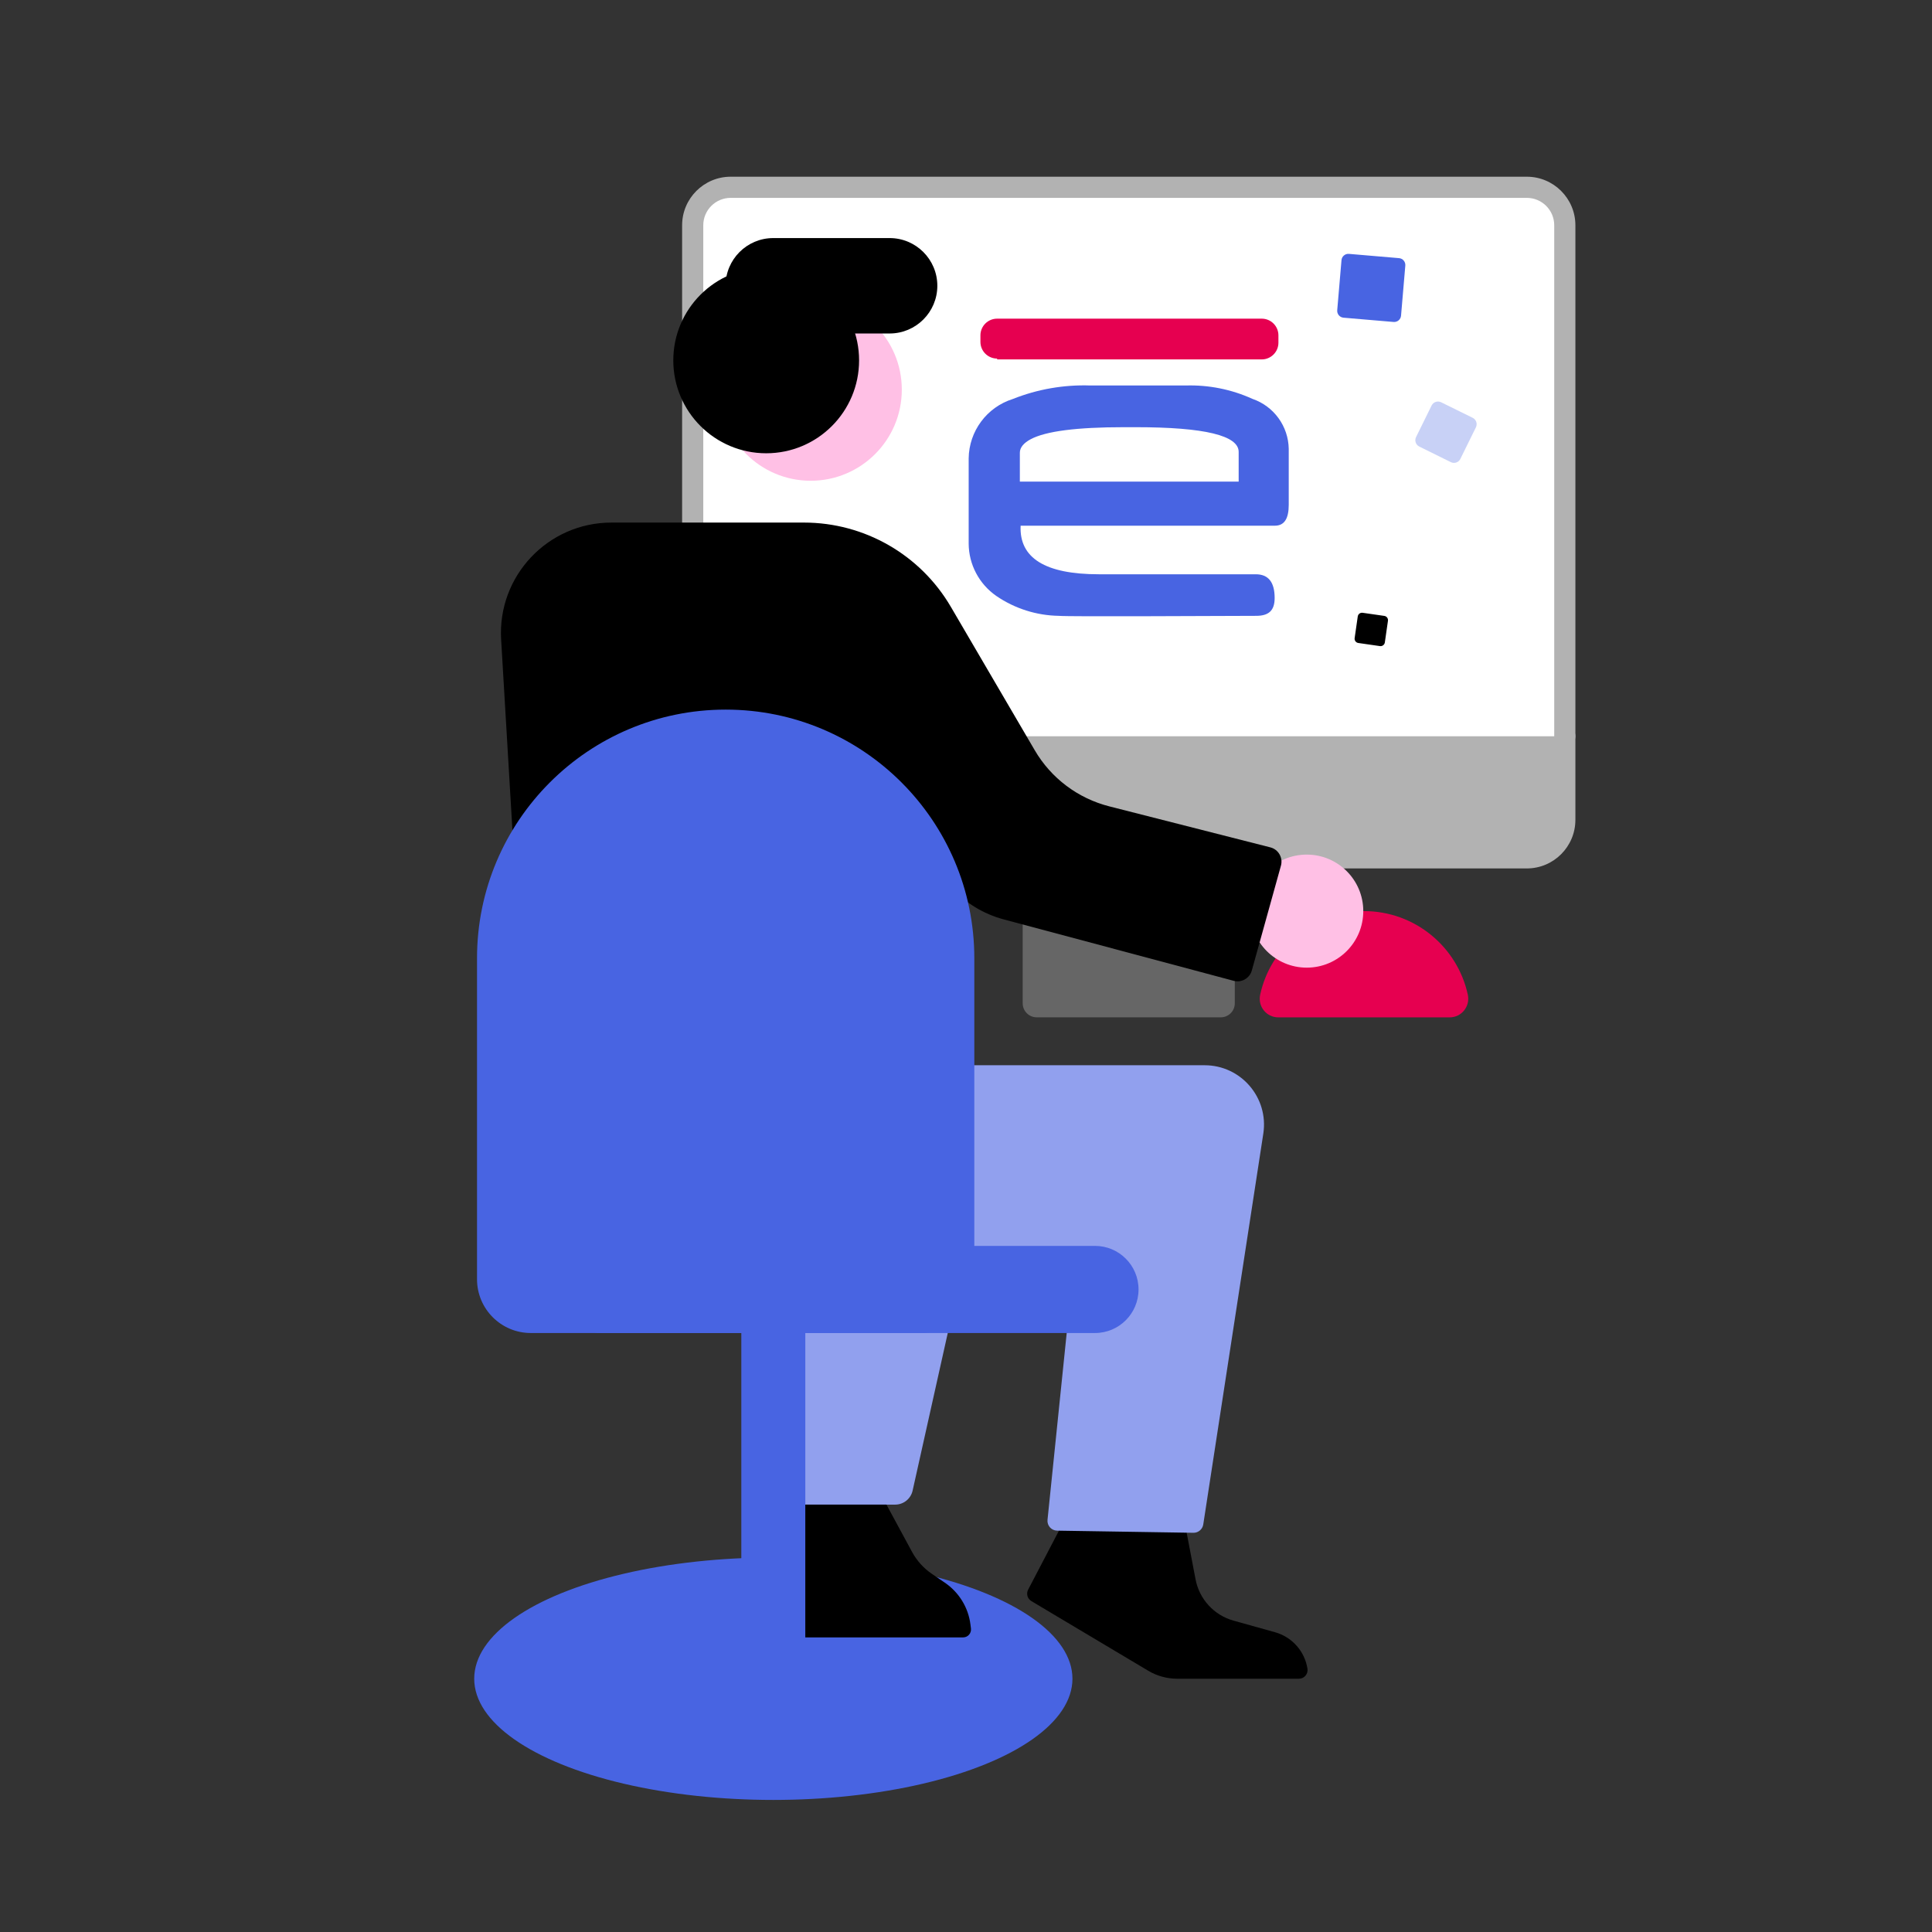 <?xml version="1.0" encoding="utf-8"?>
<!-- Generator: Adobe Illustrator 27.7.0, SVG Export Plug-In . SVG Version: 6.00 Build 0)  -->
<svg version="1.1" id="Ebene_1" xmlns="http://www.w3.org/2000/svg" xmlns:xlink="http://www.w3.org/1999/xlink" x="0px" y="0px"
	 viewBox="0 0 620 620" style="enable-background:new 0 0 620 620;" xml:space="preserve">
<rect x="0" y="0" width="620" height="620" fill="#333333" stroke="none"/>
<style type="text/css">
	.st0{fill:#4864E2;}
	.st1{fill:#91A0EE;}
	.st2{fill:#BABAC7;}
	.st3{fill:#666666;}
	.st4{fill:#FFFFFF;}
	.st5{fill:#B2B2B2;}
	.st6{fill:#E60050;}
	.st7{fill:#C8D1F6;}
	.st8{fill:#FFC0E5;}
</style>
<g>
	<ellipse class="st0" cx="248.17" cy="538.72" rx="95.99" ry="38.9"/>
</g>
<g>
	<path d="M409.17,523.8l-13.32-3.72c-6.24-1.74-10.96-6.87-12.18-13.24l-2.94-15.4l-34.66-12.18l-16.13,30.88
		c-0.68,1.3-0.23,2.91,1.04,3.67l37.5,22.35c2.81,1.68,6.02,2.56,9.29,2.56h39.07c1.7,0,3-1.52,2.74-3.2l0,0
		C418.71,529.91,414.64,525.33,409.17,523.8z"/>
</g>
<g>
	<path class="st1" d="M322.45,345.73h-81.24l0.63,137.12h45.42c2.69,0,5.03-1.87,5.61-4.5L322.45,345.73z"/>
</g>
<g>
	<path class="st1" d="M244.16,341.85h142.42c11.67,0,20.6,10.4,18.83,21.94l-19.27,125.43c-0.24,1.55-1.59,2.69-3.16,2.67
		l-43.74-0.69c-1.85-0.03-3.27-1.63-3.08-3.47l8.91-86.73l-100.92-0.07V341.85z"/>
</g>
<g>
	<path d="M284.47,482.84h-36.73l-2.69,39.91c-0.1,1.47,1.06,2.71,2.54,2.71h61.48c1.53,0,2.71-1.34,2.52-2.86l-0.16-1.28
		c-0.68-5.44-3.67-10.32-8.21-13.41l-4.13-2.81c-2.68-1.82-4.88-4.26-6.42-7.11L284.47,482.84z"/>
</g>
<g>
	<g id="Linie_137_00000155828041455618032450000004456985366032050342_">
		<path class="st2" d="M502.16,239.67H222.29c-1.88,0-3.4-1.52-3.4-3.4s1.52-3.4,3.4-3.4h279.87c1.88,0,3.4,1.52,3.4,3.4
			S504.04,239.67,502.16,239.67z"/>
	</g>
	<g id="Rechteck_290_00000081642417330001106860000000485253221102139545_">
		<path class="st3" d="M332.69,275.29h59.07c2.49,0,4.5,2.02,4.5,4.5v42.18c0,2.49-2.02,4.5-4.5,4.5h-59.07
			c-2.49,0-4.5-2.02-4.5-4.5V279.8C328.19,277.31,330.21,275.29,332.69,275.29z"/>
	</g>
	<g id="Rechteck_291_00000079478698854590227100000003137517895763920546_">
		<path class="st4" d="M234.48,60.11h255.5c6.73,0,12.19,5.46,12.19,12.19v190.81c0,6.73-5.46,12.19-12.19,12.19h-255.5
			c-6.73,0-12.19-5.46-12.19-12.19V72.29C222.29,65.56,227.75,60.11,234.48,60.11z"/>
		<path class="st5" d="M489.98,278.69h-255.5c-8.59,0-15.58-6.99-15.58-15.58V72.29c0-8.59,6.99-15.58,15.58-15.58h255.5
			c8.59,0,15.58,6.99,15.58,15.58v190.81C505.56,271.7,498.57,278.69,489.98,278.69z M234.48,63.5c-4.85,0-8.79,3.94-8.79,8.79
			v190.81c0,4.85,3.94,8.79,8.79,8.79h255.5c4.85,0,8.79-3.94,8.79-8.79V72.29c0-4.85-3.94-8.79-8.79-8.79H234.48z"/>
	</g>
	<g id="Pfad_1307_00000044876129042974280810000000027053557941559716_">
		<path class="st5" d="M489.98,275.29h-255.5c-6.73,0-12.19-5.46-12.19-12.19v-26.83h279.87v26.84
			C502.16,269.84,496.71,275.29,489.98,275.29z"/>
	</g>
	<g>
		<g>
			<path class="st6" d="M319.99,115.34l84.91,0c2.96,0,5.36-2.4,5.36-5.36v-2.36c0-2.96-2.4-5.36-5.36-5.36l-84.91,0
				c-2.96,0-5.36,2.4-5.36,5.36v2.09c0,2.96,2.4,5.36,5.36,5.36"/>
		</g>
		<g>
			<path class="st0" d="M413.57,144.06V162c0,4.5-1.45,6.7-4.45,6.7h-81.59c-0.48,10.34,7.82,15.59,25.12,15.59h50.35
				c4.02,0,6.05,2.52,6.05,7.61c0,4.12-1.98,5.73-5.95,5.73c-10.71,0-59.84,0.32-63.32,0c-7.16-0.12-14.13-2.33-20.03-6.37
				c-5.53-3.82-8.86-10.1-8.89-16.82v-27.32c0.1-8.74,5.8-16.43,14.14-19.07c7.93-3.16,16.43-4.64,24.96-4.34l30.53,0
				c7.38-0.23,14.71,1.24,21.43,4.29C408.81,130.37,413.46,136.79,413.57,144.06z M397.5,154.77L397.5,154.77v-9.64
				c0.16-5.36-10.93-8.04-33.05-8.04h-3.8c-15.21,0-25.07,1.29-29.89,3.86l0,0c-2.2,1.18-3.48,2.62-3.48,4.34v9.27l70.44,0
				L397.5,154.77z"/>
		</g>
	</g>
	<g>
		<path class="st0" d="M447.21,103.32l-16.06-1.37c-1.22-0.1-2.13-1.18-2.02-2.4l1.37-16.06c0.1-1.22,1.18-2.13,2.4-2.02l16.06,1.37
			c1.22,0.1,2.13,1.18,2.02,2.4l-1.37,16.06C449.51,102.52,448.43,103.43,447.21,103.32z"/>
	</g>
	<g>
		<path class="st7" d="M465.6,148.31l-10.13-5c-1.13-0.56-1.59-1.92-1.04-3.05l4.99-10.13c0.56-1.13,1.92-1.59,3.05-1.04l10.13,4.99
			c1.13,0.56,1.59,1.92,1.04,3.05l-4.99,10.13C468.1,148.4,466.73,148.87,465.6,148.31z"/>
	</g>
	<g>
		<path d="M442.84,207.34l-6.95-1c-0.76-0.11-1.28-0.81-1.17-1.57l1-6.95c0.11-0.76,0.81-1.28,1.57-1.17l6.95,1
			c0.76,0.11,1.28,0.81,1.17,1.57l-1,6.95C444.3,206.92,443.59,207.45,442.84,207.34z"/>
	</g>
</g>
<g>
	<path class="st6" d="M410.21,326.48h55.01c3.82,0,6.63-3.54,5.82-7.27c-3.33-15.34-16.98-26.83-33.32-26.83
		c-16.34,0-29.99,11.49-33.32,26.83C403.58,322.95,406.39,326.48,410.21,326.48z"/>
</g>
<g>
	<circle class="st8" cx="419.35" cy="292.39" r="18.14"/>
</g>
<g>
	<path d="M332.06,240.76l-26.93-46.03c-9.79-16.74-27.73-27.03-47.12-27.03l-61.8,0c-20.41,0-36.6,17.18-35.39,37.55l8.09,136.6
		h102.64l8.66-84.79l25.02,27.68c4.51,4.99,10.36,8.57,16.86,10.3l73.83,19.72c2.51,0.67,5.1-0.81,5.8-3.31l9.35-33.65
		c0.71-2.56-0.82-5.21-3.4-5.87l-51.65-13.15C345.92,256.22,337.3,249.73,332.06,240.76z"/>
</g>
<g>
	<circle class="st8" cx="260.16" cy="125.04" r="29.24"/>
</g>
<g>
	<circle cx="245.88" cy="115.65" r="29.81"/>
</g>
<g>
	<path d="M285.49,107.02h-37.34c-8.45,0-15.31-6.85-15.31-15.31v0c0-8.45,6.85-15.31,15.31-15.31h37.34
		c8.45,0,15.31,6.85,15.31,15.31v0C300.8,100.16,293.94,107.02,285.49,107.02z"/>
</g>
<g>
	<path class="st0" d="M232.88,227.72L232.88,227.72c-44.07,0-79.8,35.73-79.8,79.8v102.99c0,9.54,7.73,17.27,17.27,17.27H295.4
		c9.54,0,17.27-7.73,17.27-17.27V307.51C312.67,263.44,276.95,227.72,232.88,227.72z"/>
</g>
<g>
	<path class="st0" d="M351.39,399.82H192.98c-7.72,0-13.98,6.26-13.98,13.98v0c0,7.72,6.26,13.98,13.98,13.98h158.41
		c7.72,0,13.98-6.26,13.98-13.98v0C365.37,406.08,359.11,399.82,351.39,399.82z"/>
</g>
<g>
	<rect x="237.9" y="412.36" class="st0" width="20.53" height="133.46"/>
</g>
</svg>
